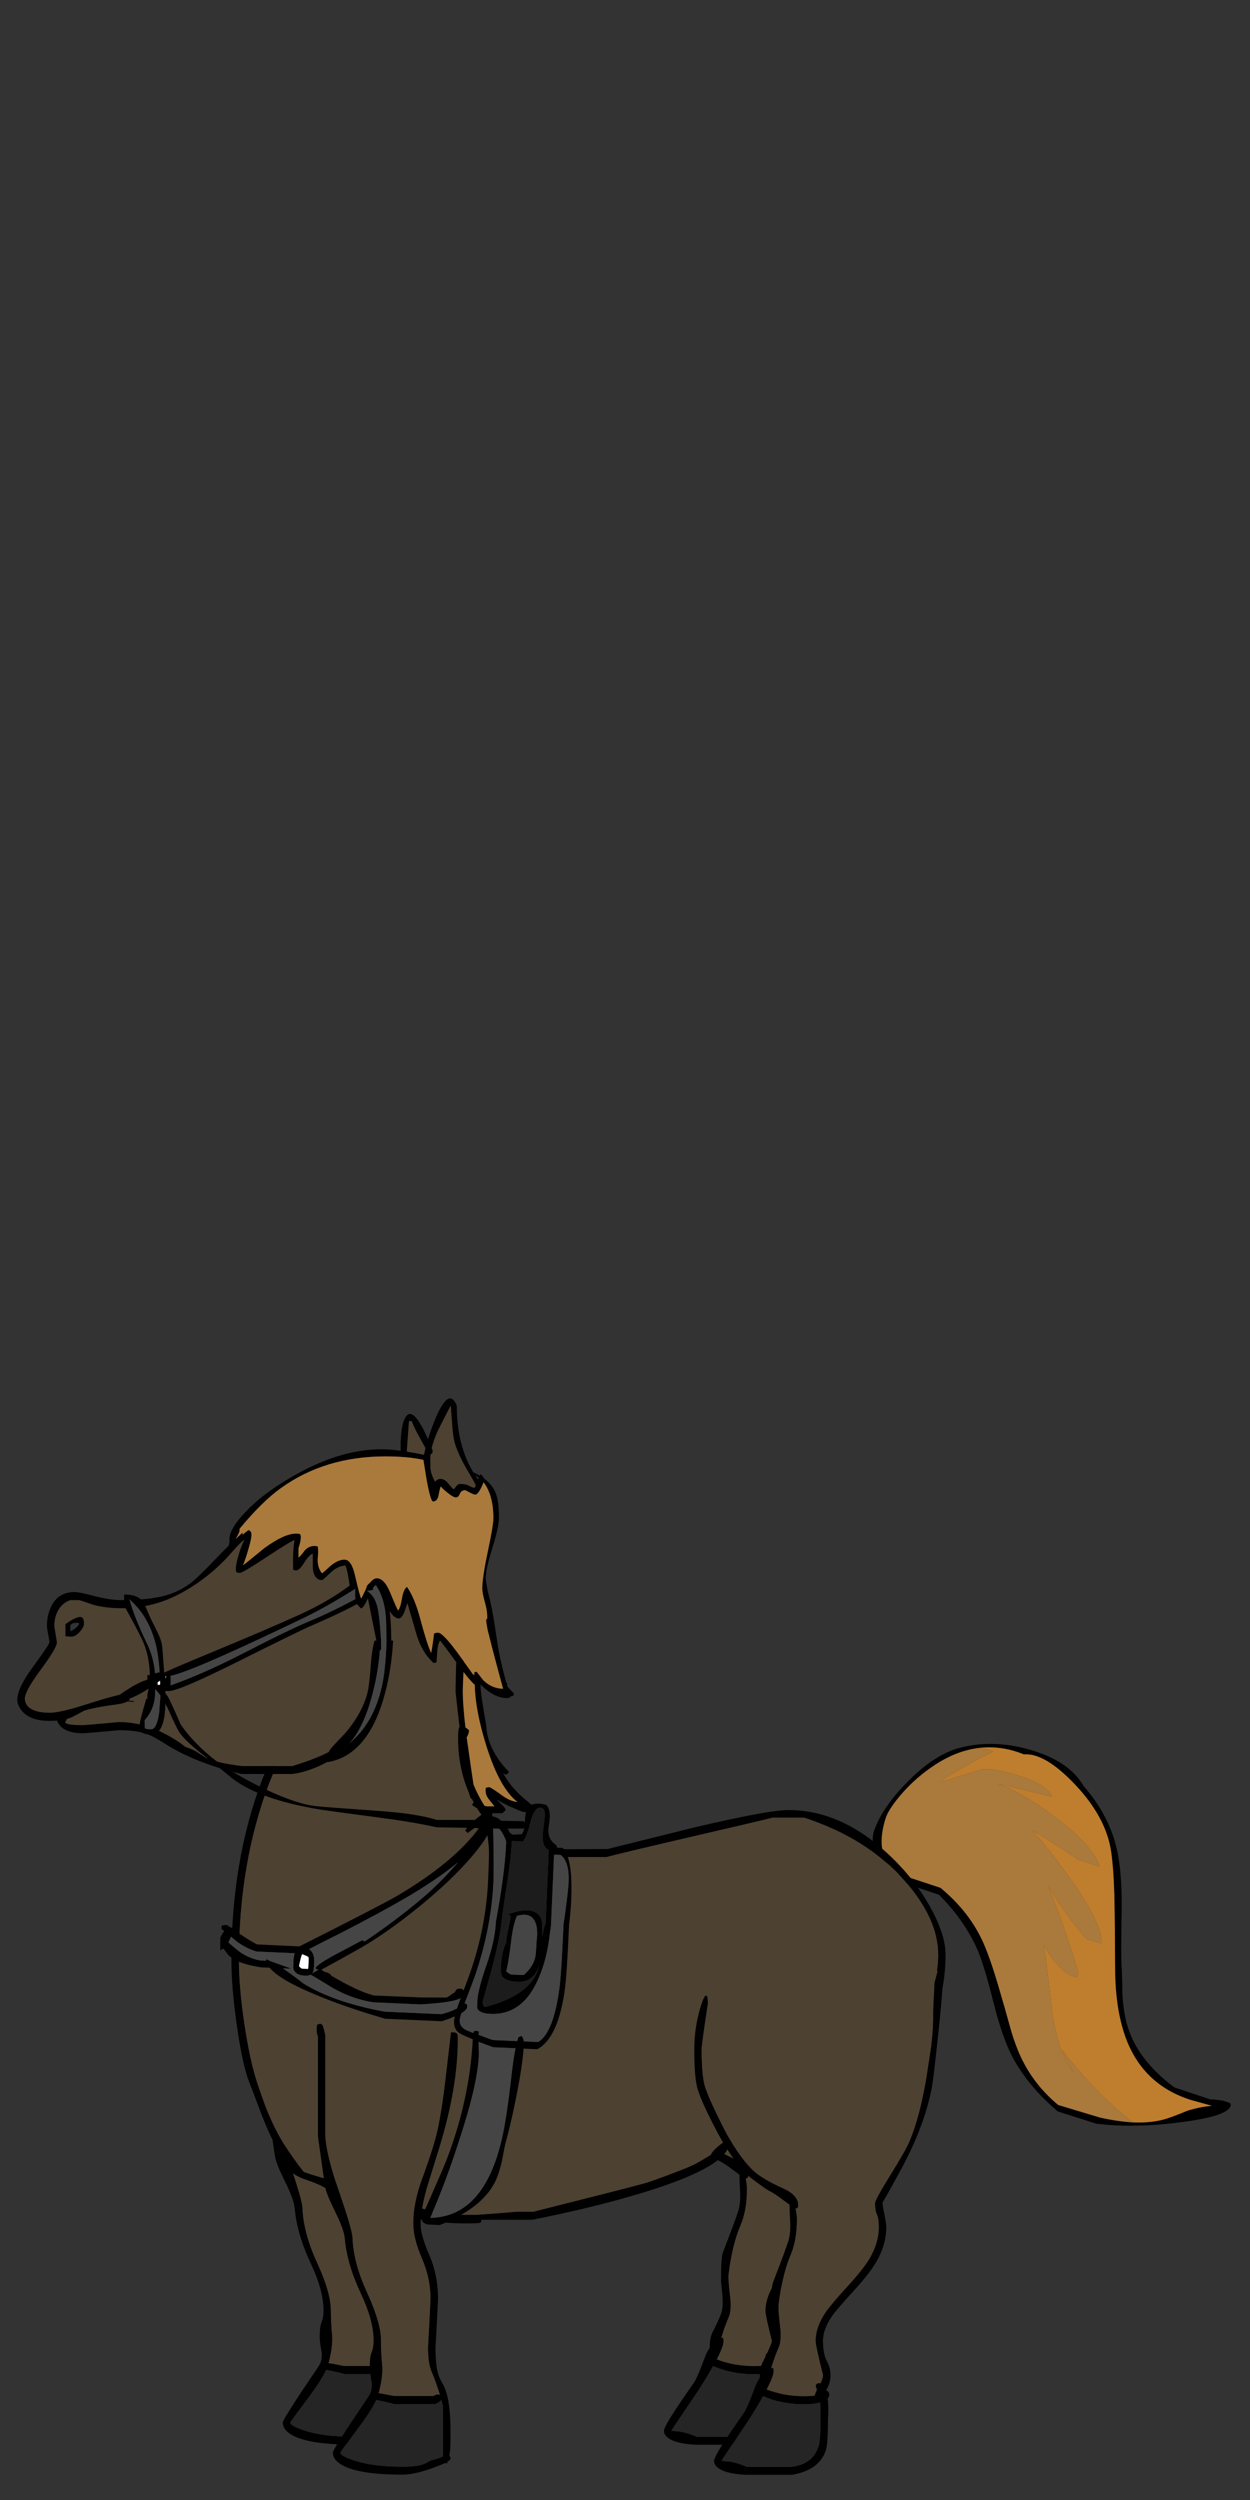 
<svg xmlns="http://www.w3.org/2000/svg" version="1.1" xmlns:xlink="http://www.w3.org/1999/xlink" preserveAspectRatio="none" x="0px" y="0px" width="500px" height="1000px" viewBox="0 0 500 1000">
<rect x="0" y="0" width="500" height="1000" fill="#333333" stroke="none"/>
<defs>
<g id="cheval_02_0_Layer8_0_FILL">
<path fill="#4D4132" stroke="none" d="
M 930.4 428
Q 928.15 442.6 928.15 444.45 928.15 453.55 929.3 457.6 930.5 461.75 936.3 473.15 938.2 476.9 940.7 480.6 943.6 484.9 946.2 487.5 949.65 490.9 957.55 494.4 962.85 496.8 962.85 500.4 962.85 501.5 962.65 501.2 962.6 501.3 962.5 501.45 962.3 501.6 961.95 501.65 962.4 503.8 962.4 505.45 962.4 513.1 960.05 518.55 957.1 525.45 955.8 536.1 955.6 537.95 956.35 543.95 956.95 548.9 955.85 551.45 954.3 555 953.15 559.05 953.4 558.9 953.65 558.8 953.65 558.9 953.85 559.1 954 559.3 954 559.95 954 561.9 951.55 566.65 957.85 569.05 964.85 569.05 967.2 569.05 968.75 568.85 968.95 568.05 969.55 566.85 969.35 566.1 969.1 565.25 969.2 565.1 969.4 564.7 969.7 564.35 970.4 564.35 970.65 564.35 970.9 564.4 971.75 562.55 971.75 561.4 969.1 550.95 969.1 549.2 969.1 544.25 972.65 538.95 974.6 536.1 980.45 529.7 986 523.65 988.25 519.95 991.8 514.15 991.8 508.3 991.8 505.3 991.15 503.8 990.45 502.35 990.45 499.75 990.45 498.5 995.55 490.25 1001.45 480.8 1002.9 477.3 1006.55 468.65 1008.9 454.6 1010.25 445.9 1010.6 443.5 1011.4 436.85 1011.35 431.9 1011.35 430 1011.55 426.25 1011.8 422.3 1011.8 420.55 1012.45 418.05 1012.95 416.5 1012.85 416.3 1012.8 416.15 1011.2 411.5 1008.9 408.1 1001.85 397.55 987.8 397.55 981.05 397.55 972 399.25 961.3 401.25 952.45 404.9 933.3 412.75 929.55 425.2 929.6 425.15 929.65 425.1 930.4 424.7 930.4 428 Z"/>

<path fill="#000000" stroke="none" d="
M 929.55 425.2
Q 928.85 425.7 927.95 428.55 925.5 436.25 925.5 444.45 925.5 454.1 926.55 458.15 927.85 462.95 933.6 473.85 938.05 482.3 943.4 488.5 944.2 489.4 947.95 492.2 951.55 494.85 952.3 495.2 954.25 496.1 958.05 499 958.95 499.65 959.75 500.3 959.75 500.45 959.75 500.65 959.75 502.85 960 507.2 960.05 511 959.3 513.3 958.2 516.8 953.8 528.15 953.1 529.9 953.1 538.45 953.1 539.05 953.6 543.35 953.95 547.85 953.2 550 952.35 552.4 950.1 556.8 949.05 558.85 949.05 562.05
L 949.05 562.5
Q 948.05 563.85 947.4 565.65 944.5 573.4 943.4 574.95 940.45 579.15 937.8 583.1 932.6 590.85 932.6 592.3 932.6 594.05 934.85 595.35 937.85 597.05 944.2 597.3
L 960.65 597.3
Q 970.35 595.65 972.75 588.6 973.55 586.25 973.55 577.45 973.8 574.1 973.55 570.85 973.5 570.35 973.45 569.85 974 569.25 974 568.6 974 567.2 972.95 567.1 972.9 567 972.9 566.95 973.2 566.35 973.5 565.75 974.45 563.9 974.45 561.4 974.45 558.85 973.1 556.35 971.75 553.8 971.75 549.1 971.75 544.85 975.3 539.85 976.85 537.7 983.15 530.8 988.55 524.85 990.95 520.7 994.5 514.55 994.5 508.35 994.5 507.3 993.85 503.85 993.15 500.45 993.15 499.5 996.45 493.8 1000.3 486.6 1008.1 472 1010.8 458.55 1011.4 455.5 1013.05 440.1 1014.35 427.9 1014.75 421.55 1014.9 418.9 1014.9 417.3 1014.9 411.1 1013.65 414.25 1013.4 414.8 1012.95 416.5 1012.45 418.05 1011.8 420.55 1011.8 422.3 1011.55 426.25 1011.35 430 1011.35 431.9 1011.4 436.85 1010.6 443.5 1010.25 445.9 1008.9 454.6 1006.55 468.65 1002.9 477.3 1001.45 480.8 995.55 490.25 990.45 498.5 990.45 499.75 990.45 502.35 991.15 503.8 991.8 505.3 991.8 508.3 991.8 514.15 988.25 519.95 986 523.65 980.45 529.7 974.6 536.1 972.65 538.95 969.1 544.25 969.1 549.2 969.1 550.95 971.75 561.4 971.75 562.55 970.9 564.4 970.65 564.35 970.4 564.35 969.7 564.35 969.4 564.7 969.2 565.1 969.1 565.25 969.35 566.1 969.55 566.85 968.95 568.05 968.75 568.85 967.2 569.05 964.85 569.05 957.85 569.05 951.55 566.65 954 561.9 954 559.95 954 559.3 953.85 559.1 953.65 558.9 953.65 558.8 953.4 558.9 953.15 559.05 954.3 555 955.85 551.45 956.95 548.9 956.35 543.95 955.6 537.95 955.8 536.1 957.1 525.45 960.05 518.55 962.4 513.1 962.4 505.45 962.4 503.8 961.95 501.65 962.3 501.6 962.5 501.45 962.6 501.3 962.65 501.2 962.85 501.5 962.85 500.4 962.85 496.8 957.55 494.4 949.65 490.9 946.2 487.5 943.6 484.9 940.7 480.6 938.2 476.9 936.3 473.15 930.5 461.75 929.3 457.6 928.15 453.55 928.15 444.45 928.15 442.6 930.4 428 930.4 424.7 929.65 425.1 929.6 425.15 929.55 425.2
M 935.3 592.2
Q 935.3 592.1 944.65 578.25 948.1 572.9 950.25 569.05 951.25 569.45 952.75 570 958.35 571.95 965.1 571.95 968 571.95 970 571.5 970.35 571.4 970.7 571.35 970.75 571.6 970.75 571.8 970.85 572.55 970.85 577.45 970.85 584.8 970.2 586.9 968.15 593.6 960.3 594.45
L 944.4 594.45
Q 940.05 592.6 937.1 592.45 935.3 592.35 935.3 592.2 Z"/>

<path fill="#252525" stroke="none" d="
M 944.65 578.25
Q 935.3 592.1 935.3 592.2 935.3 592.35 937.1 592.45 940.05 592.6 944.4 594.45
L 960.3 594.45
Q 968.15 593.6 970.2 586.9 970.85 584.8 970.85 577.45 970.85 572.55 970.75 571.8 970.75 571.6 970.7 571.35 970.35 571.4 970 571.5 968 571.95 965.1 571.95 958.35 571.95 952.75 570 951.25 569.45 950.25 569.05 948.1 572.9 944.65 578.25 Z"/>
</g>

<g id="cheval_02_0_Layer7_0_FILL">
<path fill="#000000" stroke="none" d="
M 839.3 438.3
Q 838.8 438.2 838.05 438.25 838.05 438.35 836 455.65 834.8 465.85 833.4 472.6 832.1 478.9 827.7 490.85 824.5 499.45 824.5 507.1 824.5 512.35 827.6 519.5 830.7 526.7 830.7 533.95 830.7 535.1 829.8 551.5 829.8 557.25 831.05 560.15 832.75 564.2 834.1 568.6 834.05 568.55 834 568.55 833.1 568.15 831.7 569
L 817.7 569
Q 814 568.25 812.05 567.95 813.45 563 813.4 558.8 812.9 553.15 812.9 549.15 812.9 542.65 808 532 803 521.1 802.7 512.3 802.6 509.15 797.8 495.45 793.05 481.8 792.9 474.95
L 792.9 439.25
Q 792.5 437.5 792.2 436.45 792.1 436.05 791.95 435.85 791.3 434.7 789.9 435.65 789.8 436.35 789.8 437.55 789.8 438.8 790.25 439.7
L 790.25 475.7
Q 790.6 478 791.55 484.9 792.35 491 792.9 494.05 793.35 496.55 796.6 503.1 799.65 509.3 799.9 512.4 800.7 521.55 805.65 532.1 810.25 541.8 810.25 549.1 810.25 551.55 809.5 553.4 808.8 555.15 808.9 559.1 808.95 560.85 809.6 564.2 809.85 567.15 808.45 569.15 795.6 588.1 795.6 589.3 795.6 592.05 799.25 594 805.4 597.25 820.65 597.25 824.85 597.25 831.55 594.85 834.4 593.8 836 593.05 836.25 593.15 836.55 593.25 836.7 592.9 836.85 592.55 837.9 591.95 837.9 591.5 837.9 590.75 837.45 590.4 837.7 589.2 837.8 587.75 837.9 586.4 837.9 581.9 837.9 569.6 835.2 564.85 833.75 562.35 833.35 560.75 832.5 557.6 832.5 551.5 833.4 535.25 833.4 534.1 833.4 525.55 830.3 518.4 827.15 511.25 827.15 507.3 827.15 502.25 829.25 494.65 829.25 494.55 833.85 479.75 840.5 458.1 840.5 440.75 840.5 439.3 840.35 439 840.1 438.45 839.3 438.3
M 811.25 570.4
Q 815.8 571.3 817.8 571.9
L 832.5 571.9
Q 834.15 571.1 834.6 570.4 834.9 571.55 835.2 572.7
L 835.2 590.6
Q 835.15 590.65 835.05 590.7 833.8 591.45 830.8 592.15 829.35 593 828.15 593.5 825.85 594.4 820.45 594.4 810.15 594.4 803.4 592.2 798.3 590.5 798.3 589.35 798.3 589.1 804.25 581.15 809.65 573.95 811.2 570.4
L 811.25 570.4 Z"/>

<path fill="#252525" stroke="none" d="
M 817.8 571.9
Q 815.8 571.3 811.25 570.4
L 811.2 570.4
Q 809.65 573.95 804.25 581.15 798.3 589.1 798.3 589.35 798.3 590.5 803.4 592.2 810.15 594.4 820.45 594.4 825.85 594.4 828.15 593.5 829.35 593 830.8 592.15 833.8 591.45 835.05 590.7 835.15 590.65 835.2 590.6
L 835.2 572.7
Q 834.9 571.55 834.6 570.4 834.15 571.1 832.5 571.9
L 817.8 571.9 Z"/>

<path fill="#4D4132" stroke="none" d="
M 838.05 438.25
Q 838.8 438.2 839.3 438.3 838.35 435.15 836.1 431.8 829.45 422 815.3 422 803.45 422 798.95 426.7 797.85 427.8 795.3 431.5 793.65 434 791.95 435.85 792.1 436.05 792.2 436.45 792.5 437.5 792.9 439.25
L 792.9 474.95
Q 793.05 481.8 797.8 495.45 802.6 509.15 802.7 512.3 803 521.1 808 532 812.9 542.65 812.9 549.15 812.9 553.15 813.4 558.8 813.45 563 812.05 567.95 814 568.25 817.7 569
L 831.7 569
Q 833.1 568.15 834 568.55 834.05 568.55 834.1 568.6 832.75 564.2 831.05 560.15 829.8 557.25 829.8 551.5 830.7 535.1 830.7 533.95 830.7 526.7 827.6 519.5 824.5 512.35 824.5 507.1 824.5 499.45 827.7 490.85 832.1 478.9 833.4 472.6 834.8 465.85 836 455.65 838.05 438.35 838.05 438.25 Z"/>
</g>

<g id="cheval_02_0_Layer6_0_FILL">
<path fill="#000000" stroke="none" d="
M 1008.05 376.9
Q 1006.95 380.35 1008.7 384.55 1009.85 387.35 1014.15 393.85
L 1031.45 399.65
Q 1040.7 408.9 1045.4 419.7 1047.8 425.4 1051.1 438.6 1054.1 450.6 1057.65 457.55 1063.15 468.15 1074.1 477.5
L 1087.9 481.9
Q 1094.9 482.8 1102.65 482.6 1110.1 482.5 1118.25 481.4 1135 479.3 1136.2 475.6 1136.4 474.85 1136.15 474.7
L 1136.05 474.5 1133.55 473.65
Q 1129.85 473.1 1129 473.2
L 1116.05 468.9
Q 1102.3 458.65 1098.9 445.85 1097.7 441.35 1097.35 435.1 1097.3 428.3 1097.05 425.05 1096.8 421.1 1097.1 404.85 1097.25 392.65 1095.6 384.4 1092.95 371.45 1083.4 360.55 1078.3 351.7 1064.55 347.65 1051.1 343.65 1038.9 346.85 1029.55 349.3 1019.6 359.6 1016 363.25 1013.45 366.85 1009.55 372.2 1008.05 376.9
M 1017.25 364.3
Q 1022.15 358.45 1028.2 354.2 1036.1 348.55 1044.05 347.15 1053 345.55 1061.95 349.2 1069.5 348.6 1080.35 360.05 1091.5 371.85 1093.3 384.1 1094.15 389.9 1094.4 398.3 1094.5 399.3 1094.65 412.15 1094.7 416.65 1094.75 427.95 1095 438.3 1096.95 445.8 1102.2 467.05 1121.8 473.35 1123 473.7 1129.55 475.5 1125.1 475.85 1120.6 477.3 1115.9 479.25 1113.4 480.05 1108.15 481.75 1101.1 481.45 1095.75 481.15 1089.25 479.7
L 1074.3 475.2
Q 1064.25 466.85 1059.6 455 1058.05 451.25 1056.5 445.4 1054.6 438.5 1054 436.65 1050.35 423.65 1047.45 417.05 1042.5 405.85 1032 397.15
L 1015 391.55
Q 1008.4 384.25 1012.25 372.25 1013.15 369.25 1017.25 364.3 Z"/>

<path fill="#AA793C" stroke="none" d="
M 1048.65 347.4
Q 1046.45 346.95 1044.05 347.15 1036.1 348.55 1028.2 354.2 1022.15 358.45 1017.25 364.3 1013.15 369.25 1012.25 372.25 1008.4 384.25 1015 391.55
L 1032 397.15
Q 1042.5 405.85 1047.45 417.05 1050.35 423.65 1054 436.65 1054.6 438.5 1056.5 445.4 1058.05 451.25 1059.6 455 1064.25 466.85 1074.3 475.2
L 1089.25 479.7
Q 1095.75 481.15 1101.1 481.45 1088.15 471.4 1075.75 455.55 1076.25 456.65 1077.3 458.9 1079.05 462.35 1080.1 463.55 1077.3 460.8 1075.25 454.9 1075.1 454.7 1074.95 454.55
L 1075.15 454.6
Q 1073.45 449.9 1072.3 443.1 1070.2 425 1069.1 417.5 1071.15 421.6 1074.15 424.9 1077.05 428.15 1079.3 428.8
L 1081.05 429.4 1081.5 427.95
Q 1081.2 425.6 1076.15 411.05 1072.4 400.25 1070.55 396.6 1072.05 398.75 1075.15 403.5 1080.95 411.9 1084.65 415.65
L 1089.85 417.25
Q 1090.35 410.35 1078.55 393.75 1070 381.75 1065 376.8
L 1065.3 376.9
Q 1067.25 377.5 1081.55 387.05
L 1089.15 389.55
Q 1087.05 382.25 1073.25 371.8 1060.75 362.45 1052.5 359.75 1053.25 359.95 1061.15 361.8 1069.95 363.85 1071.85 364.4
L 1072 364.05
Q 1070.75 361.7 1067.35 359.85 1064.75 358.35 1060.15 356.9 1050.9 353.95 1046.65 354.6 1045.8 354.75 1031.75 359.3
L 1032.25 359.05
Q 1032.6 358.05 1041.3 353.2 1049.75 348.5 1051 348.2
L 1048.65 347.4 Z"/>

<path fill="#BF7E2D" stroke="none" d="
M 1044.05 347.15
Q 1046.45 346.95 1048.65 347.4
L 1051 348.2
Q 1049.75 348.5 1041.3 353.2 1032.6 358.05 1032.25 359.05
L 1031.75 359.3
Q 1045.8 354.75 1046.65 354.6 1050.9 353.95 1060.15 356.9 1064.75 358.35 1067.35 359.85 1070.75 361.7 1072 364.05
L 1071.85 364.4
Q 1069.95 363.85 1061.15 361.8 1053.25 359.95 1052.5 359.75 1060.75 362.45 1073.25 371.8 1087.05 382.25 1089.15 389.55
L 1081.55 387.05
Q 1067.25 377.5 1065.3 376.9
L 1065 376.8
Q 1070 381.75 1078.55 393.75 1090.35 410.35 1089.85 417.25
L 1084.65 415.65
Q 1080.95 411.9 1075.15 403.5 1072.05 398.75 1070.55 396.6 1072.4 400.25 1076.15 411.05 1081.2 425.6 1081.5 427.95
L 1081.05 429.4 1079.3 428.8
Q 1077.05 428.15 1074.15 424.9 1071.15 421.6 1069.1 417.5 1070.2 425 1072.3 443.1 1073.45 449.9 1075.15 454.6
L 1074.95 454.55
Q 1075.1 454.7 1075.25 454.9 1077.3 460.8 1080.1 463.55 1079.05 462.35 1077.3 458.9 1076.25 456.65 1075.75 455.55 1088.15 471.4 1101.1 481.45 1108.15 481.75 1113.4 480.05 1115.9 479.25 1120.6 477.3 1125.1 475.85 1129.55 475.5 1123 473.7 1121.8 473.35 1102.2 467.05 1096.95 445.8 1095 438.3 1094.75 427.95 1094.7 416.65 1094.65 412.15 1094.5 399.3 1094.4 398.3 1094.15 389.9 1093.3 384.1 1091.5 371.85 1080.35 360.05 1069.5 348.6 1061.95 349.2 1053 345.55 1044.05 347.15 Z"/>
</g>

<g id="cheval_02_0_Layer5_0_FILL">
<path fill="#000000" stroke="none" d="
M 816.55 508.15
Q 816.845 508.235 817.1 508.3 817.106 508.284 817.05 508.25 816.831 508.2 816.55 508.15
M 1017 388.8
Q 998.35 369.2 977.3 369.2 970.05 369.2 943.55 375.45 916.45 382.2 912.35 383.2
L 893.55 383.3
Q 878.539 381.608 869.95 370.35
L 874.5 370.35
Q 875.7 369.35 875.7 369.15 875.7 368.6 874.35 367.3 872.75 365.75 872.65 365.6
L 872.85 365.6
Q 874.3 366.55 877.4 368 880.3 369.3 882.1 369.9
L 885.65 369.9
Q 886 369.75 886.45 369.65 886.75 369.5 886.75 368.75 886.75 368.7 882.5 365.2 877.55 361.05 874.8 355.95 875.6 356.6 876.2 356.3 876.65 356.05 876.85 355.4 873.4 352.05 871.2 347.75 869.1 343.65 868.85 340.05 868.8 339.1 867.7 332.7 866.7 326.8 866.7 324.7
L 866.75 322.8
Q 869.6 325.55 869.9 325.8 871.95 327.5 874.5 328.35
L 877.65 328.35
Q 878 328.25 878.4 328.15 878.65 327.95 878.65 327.25 877.312 325.941 875.95 324.4 876.228 324.209 876.4 323.9 873.2 320.7 870.85 315.85 870.078 314.049 869.4 312.6 869.528 312.238 869.95 312.2 870.5 312.1 870.5 311.55 870.5 309.6 867.05 302.85 863.894 296.778 861.5 295.5 861.129 294.809 859.55 295.1 860.185 295.659 858.75 301.95 858.625 302.523 858.5 303 858.431 304.379 858.35 305.9 858.257 307.962 858.15 310.35 858.107 311.364 858.05 312.3 858.066 312.538 858.05 312.75 857.7 321.726 857.7 326.9 857.7 326.98 859.1 339.35 858.952 339.572 858.85 339.85 858.6 340.55 858.6 343.6 858.6 353.985 862.45 362.9 863.033 365.2 863.45 365.2 863.5 365.2 863.55 365.2 863.866 365.831 864.2 366.45 863.872 366.811 863.6 367.3 863.87 367.66 865.4 368.55 874.717 383.574 894.15 386.1
L 911.9 386.1
Q 919.9 384.05 942.3 378.85 966.25 373.3 971.65 371.95
L 983 371.95
Q 1005.75 379.35 1019.35 394.9 1031.15 408.4 1031.15 421.25 1031.15 430.4 1026.2 441.85 1020.3 455.5 1011.15 460.8 1005.7 463.9 993.9 469 982.5 473.95 973.85 477.05 967.7 480.05 961.6 483.65 958.181 485.652 955.7 487.3 955.218 486.455 953.7 488.75 950.134 491.422 949.45 493.1 949.43 493.13 949.4 493.15 946.1 495.1 944.75 495.9 942.5 497.25 934.4 500.25 927.35 502.9 925.4 503.4 916.7 505.75 885.65 513.55
L 879.75 513.55
Q 875.065 513.969 865.65 514.65
L 854.1 514.65
Q 852.79 514.429 851.5 514.15 852.3 514.521 852.3 514.65 852.298 515.451 849.35 513.75 846.406 512.048 841.45 512 836.488 511.958 826.35 507.95 816.268 503.983 812.95 502.25 803.449 499.573 803.05 499.1 799.8 495.1 795.5 488.4 792.6 483.65 790.05 477.35 788.45 473.35 786.25 466.7 783.8 459.1 781.85 446.3 779.85 433.05 779.85 423.3 779.85 388.15 790.75 359.5 796.15 346.45 798.2 340.95 799.876 336.465 800.7 332.55 801.26 330.089 801.45 327.85 801.6 326.431 801.6 325.1 801.6 324.694 801.5 324.35 801.264 322.98 799.95 322.4 799.92 322.378 799.85 322.35 798.05 321.6 798.05 323.35 798.05 323.95 798.5 324.45 798.95 325 798.95 325.55 798.95 331.35 795.55 340.2 793.5 345.45 788.05 358.65 777.15 387.6 777.15 423.25 777.15 432.95 779.1 446.65 781.15 461 783.6 467.15 784.95 470.55 787.75 478.05 790.35 484.8 792.7 489.2 795.544 494.45 797.05 497.35 798.568 500.299 804.35 502.2 810.171 504.099 813.5 506.8 814.117 507.299 815.7 507.85 817.931 508.239 821.75 508.85 822.297 509.131 822.85 509.35
L 817.65 508.45
Q 820.271 509.207 824.3 510 825.513 510.549 826.75 511.05 843.65 517.75 861.2 517.75 865.7 517.75 866.45 517.55 867 517.4 867 516.45
L 885.25 516.45
Q 906.4 512.25 923.05 507.3 954.197 498.022 955.85 489.8 961.719 485.199 971.5 481.1 975.05 479.65 985.15 475.85 994.05 472.55 999.2 470.25 1015.4 462.95 1023.45 453.25 1033.8 440.7 1033.8 421.1 1033.8 414.65 1029.25 405.85 1024.65 396.85 1017 388.8
M 861.65 297.2
Q 864.45 301.743 864.45 302.45 864.45 304.966 866.9 310.5 867.73 313.439 871.3 320.85 870.2 319.95 869.65 319.7
L 866.7 319.7
Q 866.079 319.25 865.85 319.25 864.75 319.25 864.6 320.7 864.5 321.55 864.6 323.3 864.6 332.9 868.8 346.25 873.6 361.45 879.95 366.3 877.35 366.05 874.5 364 870.95 361.4 869.85 360.95
L 868.65 361.15
Q 868.6 361.5 868.5 361.6 868.5 361.65 868.5 362.35 868.5 363.7 869.45 365.05 870.05 365.85 871.65 367.85
L 868.85 367.85
Q 868.44 367.778 868.1 367.65 867.797 367.197 867.5 366.7 865.529 363.399 864.15 360 863.008 352.397 862.2 346.5 861.952 344.703 861.7 343.05 861.812 342.9 861.9 342.75 862.55 341.55 862.55 340.5 861.857 339.866 861.25 339.5 860.3 331.103 860.3 326.8 860.3 324.515 860.65 317.55 860.779 314.719 860.95 311.1 860.993 310.978 861 310.85 861.266 305.672 861.4 302.5 861.65 297.893 861.65 297.45 861.65 297.32 861.65 297.2
M 870.35 323
Q 870.514 323.066 870.65 323.15 873.039 324.666 874.45 324.8 874.846 325.46 875.25 326.15
L 873.95 326.15
Q 873.364 325.789 870.35 323 Z"/>

<path fill="#4D4132" stroke="none" d="
M 1019.35 394.9
Q 1005.75 379.35 983 371.95
L 971.65 371.95
Q 966.25 373.3 942.3 378.85 919.9 384.05 911.9 386.1
L 894.15 386.1
Q 874.717 383.574 865.4 368.55 863.87 367.66 863.6 367.3 863.872 366.811 864.2 366.45 863.866 365.831 863.55 365.2 863.5 365.2 863.45 365.2 863.033 365.2 862.45 362.9 858.6 353.985 858.6 343.6 858.6 340.55 858.85 339.85 858.952 339.572 859.1 339.35 857.7 326.98 857.7 326.9 857.7 321.726 858.05 312.75 858.066 312.538 858.05 312.3 858.107 311.364 858.15 310.35 858.257 307.962 858.35 305.9 858.431 304.379 858.5 303 858.625 302.523 858.75 301.95 860.185 295.659 859.55 295.1 859.345 295.139 859.1 295.2 859.077 295.225 859.05 295.25 858.399 295.836 857.7 296.05 857.51 295.252 856.65 294.15 851.403 287.378 825.5 290.25 799.661 293.183 800.75 308.45 801.891 323.772 801.5 324.35 801.6 324.694 801.6 325.1 801.6 326.431 801.45 327.85 801.26 330.089 800.7 332.55 799.876 336.465 798.2 340.95 796.15 346.45 790.75 359.5 779.85 388.15 779.85 423.3 779.85 433.05 781.85 446.3 783.8 459.1 786.25 466.7 788.45 473.35 790.05 477.35 792.6 483.65 795.5 488.4 799.8 495.1 803.05 499.1 803.449 499.573 812.95 502.25 816.268 503.983 826.35 507.95 836.488 511.958 841.45 512 846.406 512.048 849.35 513.75 852.298 515.451 852.3 514.65 852.3 514.521 851.5 514.15 852.79 514.429 854.1 514.65
L 865.65 514.65
Q 875.065 513.969 879.75 513.55
L 885.65 513.55
Q 916.7 505.75 925.4 503.4 927.35 502.9 934.4 500.25 942.5 497.25 944.75 495.9 946.1 495.1 949.4 493.15 949.43 493.13 949.45 493.1 950.134 491.422 953.7 488.75 955.218 486.455 955.7 487.3 958.181 485.652 961.6 483.65 967.7 480.05 973.85 477.05 982.5 473.95 993.9 469 1005.7 463.9 1011.15 460.8 1020.3 455.5 1026.2 441.85 1031.15 430.4 1031.15 421.25 1031.15 408.4 1019.35 394.9 Z"/>

<path fill="#AA793C" stroke="none" d="
M 864.45 302.45
Q 864.45 301.743 861.65 297.2 861.65 297.32 861.65 297.45 861.65 297.893 861.4 302.5 861.266 305.672 861 310.85 860.993 310.978 860.95 311.1 860.779 314.719 860.65 317.55 860.3 324.515 860.3 326.8 860.3 331.103 861.25 339.5 861.857 339.866 862.55 340.5 862.55 341.55 861.9 342.75 861.812 342.9 861.7 343.05 861.952 344.703 862.2 346.5 863.008 352.397 864.15 360 865.529 363.399 867.5 366.7 867.797 367.197 868.1 367.65 868.44 367.778 868.85 367.85
L 871.65 367.85
Q 870.05 365.85 869.45 365.05 868.5 363.7 868.5 362.35 868.5 361.65 868.5 361.6 868.6 361.5 868.65 361.15
L 869.85 360.95
Q 870.95 361.4 874.5 364 877.35 366.05 879.95 366.3 873.6 361.45 868.8 346.25 864.6 332.9 864.6 323.3 864.5 321.55 864.6 320.7 864.75 319.25 865.85 319.25 866.079 319.25 866.7 319.7
L 869.65 319.7
Q 870.2 319.95 871.3 320.85 867.73 313.439 866.9 310.5 864.45 304.966 864.45 302.45 Z"/>
</g>

<g id="cheval_02_0_Layer4_0_FILL">
<path fill="#4D4132" stroke="none" d="
M 759.45 291
Q 749.35 296.656 737.75 296.65 731.8 296.65 727.25 295.35 723.45 294 722.5 293.75
L 719.2 293.75
Q 716.15 294.85 714.65 297.85 713.5 300.15 713.5 302.9 713.5 303.45 713.95 306 714.4 308.5 714.4 309.05 714.4 310.9 708.65 318.7 702.9 326.5 702.9 329.1 702.9 330.95 704.3 332.25 706.55 334.25 711.9 334.25 715.65 334.25 725.4 331.1 735.95 327.75 739.35 327.35 740.7 328.7 740.7 328.75 740.7 330.6 736.05 331.2 728.05 332.25 724.3 333.45 721.5 334.95 719.95 335.75 719.091 336.172 718 336.45 717.783 337.018 717.4 337.65 717.6 338.7 723.7 338.7 724.8 338.7 736.65 337.6 745.4 337.6 753.6 342 757.75 344.2 760.55 346.5 763.1 347.3 764.85 348.4 765.8 349 767.5 350.15 770.9 352.15 780.9 353.4
L 799.05 353.4
Q 809.15 350.3 814.15 347.2 816.685 345.649 819.9 342.45 820.942 341.443 822.05 340.25 822.596 340.735 822.9 341.05 826.271 339.189 831.95 335.15 842.05 327.9 847.85 321.6 850.65 318.6 854.85 316.4 856.198 315.699 857.35 315.25 853.371 309.796 852.15 308.25 851.35 309.45 851.15 311.85 851.05 313.2 850.85 316.15
L 849.8 316.35
Q 845.5 312.45 843.6 305.85 840.5 295.05 840.4 294.8 840.3 295.05 839.4 297.75 838.4 300.35 837.35 300.35 835.05 300.35 832.75 295.25 829.75 288.5 829.5 288.2 827.65 289.05 826.45 292.4 825.1 295.95 823.8 296.8 820.75 294.1 819.75 289.2 819.05 283.75 818.15 281.3 815.35 281.4 812.65 284 810 286.55 809.75 286.55 807 286.55 806.45 282.75 806.4 282.45 806.4 277.3
L 806.4 277
Q 805 277.55 803.2 280.45 801.6 283.05 800.45 283.05 799.75 283.05 799.5 282.9
L 799.35 282.75
Q 799.15 276.35 799.8 272.4
L 799.9 272.1
Q 798.2 272.7 789.45 278.5 781.2 283.95 780.2 283.95 779.5 283.95 779.15 283.8
L 778.95 283.65
Q 778.95 283.55 778.85 283.45 778.75 283.3 778.75 282.65 778.75 280.8 779.8 277.35 780.8 274 781.9 272 781.719 272.181 780.9 272.7 779.019 274.554 777.15 276.7 769.6 285.381 759.45 291
M 724.15 302.25
Q 724.15 303.45 722.7 305.1 721.1 306.9 719.45 306.9
L 717.5 306.7 717.5 302.4
Q 721.8 299.35 723.3 299.9 724.15 300.25 724.15 302.25
M 841.95 229.4
L 840.95 229.4 840.15 240.4
Q 843.628 240.969 846.35 241.55 846.563 240.566 846.9 239.1 846.139 237.715 844.9 235.5 842.65 231.45 841.95 229.4
M 862.15 247.4
Q 859 242.1 857.6 237.85 856.8 235.35 856.5 230.65 856.1 224.65 855.95 223.8 851.8 231.85 851.15 233.25 849.764 236.429 849.1 239.1 849.315 239.578 849.5 240.05
L 849.3 241.05
Q 849.15 241.05 848.9 241.25 848.807 241.33 848.7 241.4 848.6 242.387 848.6 243.3 848.6 246.25 848.75 247.1 849.05 248.9 850.3 251.2 850.4 251.15 850.95 250.65 851.6 250.2 852.3 250.2 853.7 250.2 854.95 251.7 856.55 253.65 857.05 253.95 857.35 253.7 857.95 252.8 858.65 252 859.4 252 861.3 252 862.6 252.7 863.95 253.4 864.45 253.4 864.5 253.3 864.7 253.2 864.9 253 864.9 252.3 864.9 252.05 862.15 247.4 Z"/>

<path fill="#000000" stroke="none" d="
M 722.7 305.1
Q 724.15 303.45 724.15 302.25 724.15 300.25 723.3 299.9 721.8 299.35 717.5 302.4
L 717.5 306.7 719.45 306.9
Q 721.1 306.9 722.7 305.1
M 719.25 302.85
Q 720.05 301.6 722.4 302
L 722.4 302.4
Q 721.6 303.8 719.25 305
L 719.25 302.85
M 763.05 287.2
Q 758.7 290.65 753.4 292.1 747.5 293.75 737.7 293.75 733.45 293.75 727.95 292.3 722.45 290.85 720.8 290.85 714.85 290.85 712.35 296.1 710.85 299.2 710.85 303.1 710.85 303.7 711.3 306.05 711.75 308.4 711.75 308.95 711.75 309.6 706 317.5 700.2 325.35 700.2 329.55 700.2 331.6 701.9 333.6 704.85 337.15 711.75 337.15 713.213 337.15 714.5 337.05 714.759 338.109 715.85 339.2 718.35 341.6 723.75 341.6 724.85 341.6 736.8 340.5 743 340.5 746.85 341.9 749.15 342.7 753.5 345.5 764.2 352.3 780.75 356.25
L 798.95 356.25
Q 806 355.4 814.7 350.2 823.4 345 823.4 341.65 823.4 341.531 822.9 341.05 822.596 340.735 822.05 340.25 820.942 341.443 819.9 342.45 816.685 345.649 814.15 347.2 809.15 350.3 799.05 353.4
L 780.9 353.4
Q 770.9 352.15 767.5 350.15 765.8 349 764.85 348.4 763.1 347.3 760.55 346.5 757.75 344.2 753.6 342 745.4 337.6 736.65 337.6 724.8 338.7 723.7 338.7 717.6 338.7 717.4 337.65 717.783 337.018 718 336.45 719.091 336.172 719.95 335.75 721.5 334.95 724.3 333.45 728.05 332.25 736.05 331.2 740.7 330.6 740.7 328.75 740.7 328.7 739.35 327.35 735.95 327.75 725.4 331.1 715.65 334.25 711.9 334.25 706.55 334.25 704.3 332.25 702.9 330.95 702.9 329.1 702.9 326.5 708.65 318.7 714.4 310.9 714.4 309.05 714.4 308.5 713.95 306 713.5 303.45 713.5 302.9 713.5 300.15 714.65 297.85 716.15 294.85 719.2 293.75
L 722.5 293.75
Q 723.45 294 727.25 295.35 731.8 296.65 737.75 296.65 749.35 296.656 759.45 291 769.6 285.381 777.15 276.7 779.019 274.554 780.9 272.7 781.719 272.181 781.9 272 780.8 274 779.8 277.35 778.75 280.8 778.75 282.65 778.75 283.3 778.85 283.45 778.95 283.55 778.95 283.65
L 779.15 283.8
Q 779.5 283.95 780.2 283.95 781.2 283.95 789.45 278.5 798.2 272.7 799.9 272.1
L 799.8 272.4
Q 799.15 276.35 799.35 282.75
L 799.5 282.9
Q 799.75 283.05 800.45 283.05 801.6 283.05 803.2 280.45 805 277.55 806.4 277
L 806.4 277.3
Q 806.4 282.45 806.45 282.75 807 286.55 809.75 286.55 810 286.55 812.65 284 815.35 281.4 818.15 281.3 819.05 283.75 819.75 289.2 820.75 294.1 823.8 296.8 825.1 295.95 826.45 292.4 827.65 289.05 829.5 288.2 829.75 288.5 832.75 295.25 835.05 300.35 837.35 300.35 838.4 300.35 839.4 297.75 840.3 295.05 840.4 294.8 840.5 295.05 843.6 305.85 845.5 312.45 849.8 316.35
L 850.85 316.15
Q 851.05 313.2 851.15 311.85 851.35 309.45 852.15 308.25 853.371 309.796 857.35 315.25 858.249 316.499 859.3 317.95 864.5 324.8 865.65 324.8 866.35 324.8 866.45 324.6 866.5 324.45 866.5 324.15 866.654 324.612 866.7 324.05 867.368 324.79 868.25 325.55 872.2 328.95 876.3 328.95 877.064 328.95 877.45 328.55 873.873 317.035 872.55 307.9 871.057 297.597 870.1 293.9 869.135 290.21 868.65 287.05 868.164 283.889 870.7 275.75 873.295 267.653 873.3 264 873.3 257.9 872 254.95 870.724 252.124 867.9 250 867.692 249.373 866.7 248.5 866.513 248.704 866.35 249 865.295 248.362 864.05 247.8 858.15 237.992 858.15 223.95 855.4 216.9 850.55 228.35 849.087 231.751 847.8 235.95 842.77 224.442 840.1 227.5 837.95 230 837.95 239.25 837.95 239.774 838 240.1 837.805 240.079 837.6 240.05 818.85 237.2 796.75 250.7 787.9 256.05 782.15 262.15 776.45 268.1 776.45 271.85 776.45 272.36 776.5 272.5 776.321 273.332 776.25 274.1 773.925 276.41 771.45 279 765.4 285.3 763.05 287.2
M 801.9 270.1
Q 801.55 269.85 800.4 269.85 796.1 269.85 789 275.05 782.25 280.6 781.2 281.3
L 781.35 281.1
Q 782.15 279.25 783.15 275.8 784.35 271.8 784.35 270.35 784.35 269.6 784.15 269.25 784 269 783.35 268.55 782.622 269.005 781.15 270.25
L 781.15 269.5
Q 779.933 270.618 778.65 271.8 780.1 269.363 780.1 268.75 780.1 268.372 780.05 268.15 788.175 258.35 794.8 253.6 810.7 242.1 832.5 242.1 840.495 242.1 846.15 243.35
L 847.35 250.75
Q 848.75 258.3 849.6 258.3 851.1 258.3 851.55 256.3 852.1 253.35 852.4 252.9 852.7 253.4 854.55 254.95 856.85 256.85 857.85 256.85 858.7 256.85 859.25 255.55 859.8 254.25 861.2 254.25 861.25 254.25 862.75 255.05 864.3 255.85 864.75 255.85 865.65 255.85 866.85 253.5 867.474 252.281 867.75 251.4 869.172 253.182 870.05 255.75 871.3 259.45 871.3 264.3 871.3 266.8 869.3 276.25 867.3 285.7 867.3 289.65 867.3 291.1 868.3 294.75 869.25 298.2 869.05 300.6 868.873 300.484 868.75 300.65 868.562 300.904 869.05 303.4 869.242 304.876 869.7 306.25 869.713 306.289 869.7 306.3 871.208 312.568 874.8 325.6 870.8 325.6 867.65 322.55 865.3 319.5 865.2 319.5 864.5 319.5 864.4 319.75
L 864.45 319.95
Q 864.479 320.307 864.55 320.65 864.267 320.367 864.05 320.15 864.05 320.45 864.3 320.9 861.737 317.266 859.75 314.55 858.696 313.062 857.8 311.85 853 305.45 851.4 305.45 850.7 305.45 850.3 305.65 850.05 305.8 849.95 305.8 849.7 308.45 848.95 312.75
L 848.85 312.55
Q 847.35 309.25 844.95 300.25 843 292.95 840.25 289 839 289.8 838.45 293.1 837.85 296.65 837.05 297.45 836.7 297.1 834.15 290.9 832.05 285.9 829.4 285.9 827.7 285.9 825.7 289.35 824 292.9 823.8 293.2 823.3 292.45 821.6 285 820.3 279.2 817.8 279.2 815.5 279.2 812.75 281.45 810.25 283.8 809.7 284.1 808.15 282.25 808.15 279.25 808.45 275.95 808.2 274.55 808 274.3 806.9 274.3 804.95 274.3 803.5 275.9 802.1 277.85 801.25 278.45
L 801.25 275.1
Q 802.1 272.55 802.1 271.25 802.1 270.6 802 270.4 801.9 270.2 801.9 270.1
M 857.6 237.85
Q 859 242.1 862.15 247.4 864.9 252.05 864.9 252.3 864.9 253 864.7 253.2 864.5 253.3 864.45 253.4 863.95 253.4 862.6 252.7 861.3 252 859.4 252 858.65 252 857.95 252.8 857.35 253.7 857.05 253.95 856.55 253.65 854.95 251.7 853.7 250.2 852.3 250.2 851.6 250.2 850.95 250.65 850.4 251.15 850.3 251.2 849.05 248.9 848.75 247.1 848.6 246.25 848.6 243.3 848.6 242.387 848.7 241.4 848.807 241.33 848.9 241.25 849.15 241.05 849.3 241.05
L 849.5 240.05
Q 849.315 239.578 849.1 239.1 849.764 236.429 851.15 233.25 851.8 231.85 855.95 223.8 856.1 224.65 856.5 230.65 856.8 235.35 857.6 237.85
M 840.95 229.4
L 841.95 229.4
Q 842.65 231.45 844.9 235.5 846.139 237.715 846.9 239.1 846.563 240.566 846.35 241.55 843.628 240.969 840.15 240.4
L 840.95 229.4
M 866 249.75
Q 865.894 250.051 865.8 250.4 865.299 249.712 864.8 249 865.444 249.333 866 249.75 Z"/>

<path fill="#AA793C" stroke="none" d="
M 800.4 269.85
Q 801.55 269.85 801.9 270.1 801.9 270.2 802 270.4 802.1 270.6 802.1 271.25 802.1 272.55 801.25 275.1
L 801.25 278.45
Q 802.1 277.85 803.5 275.9 804.95 274.3 806.9 274.3 808 274.3 808.2 274.55 808.45 275.95 808.15 279.25 808.15 282.25 809.7 284.1 810.25 283.8 812.75 281.45 815.5 279.2 817.8 279.2 820.3 279.2 821.6 285 823.3 292.45 823.8 293.2 824 292.9 825.7 289.35 827.7 285.9 829.4 285.9 832.05 285.9 834.15 290.9 836.7 297.1 837.05 297.45 837.85 296.65 838.45 293.1 839 289.8 840.25 289 843 292.95 844.95 300.25 847.35 309.25 848.85 312.55
L 848.95 312.75
Q 849.7 308.45 849.95 305.8 850.05 305.8 850.3 305.65 850.7 305.45 851.4 305.45 853 305.45 857.8 311.85 858.696 313.062 859.75 314.55 861.737 317.266 864.3 320.9 864.05 320.45 864.05 320.15 864.267 320.367 864.55 320.65 864.479 320.307 864.45 319.95
L 864.4 319.75
Q 864.5 319.5 865.2 319.5 865.3 319.5 867.65 322.55 870.8 325.6 874.8 325.6 871.208 312.568 869.7 306.3 869.713 306.289 869.7 306.25 869.242 304.876 869.05 303.4 868.562 300.904 868.75 300.65 868.873 300.484 869.05 300.6 869.25 298.2 868.3 294.75 867.3 291.1 867.3 289.65 867.3 285.7 869.3 276.25 871.3 266.8 871.3 264.3 871.3 259.45 870.05 255.75 869.172 253.182 867.75 251.4 867.474 252.281 866.85 253.5 865.65 255.85 864.75 255.85 864.3 255.85 862.75 255.05 861.25 254.25 861.2 254.25 859.8 254.25 859.25 255.55 858.7 256.85 857.85 256.85 856.85 256.85 854.55 254.95 852.7 253.4 852.4 252.9 852.1 253.35 851.55 256.3 851.1 258.3 849.6 258.3 848.75 258.3 847.35 250.75
L 846.15 243.35
Q 840.495 242.1 832.5 242.1 810.7 242.1 794.8 253.6 788.175 258.35 780.05 268.15 780.1 268.372 780.1 268.75 780.1 269.363 778.65 271.8 779.933 270.618 781.15 269.5
L 781.15 270.25
Q 782.622 269.005 783.35 268.55 784 269 784.15 269.25 784.35 269.6 784.35 270.35 784.35 271.8 783.15 275.8 782.15 279.25 781.35 281.1
L 781.2 281.3
Q 782.25 280.6 789 275.05 796.1 269.85 800.4 269.85 Z"/>
</g>

<g id="cheval_02_0_Layer3_0_FILL">
<path fill="#000000" stroke="none" d="
M 948.4 438.8
Q 948.4 435.5 947.65 435.9 947.591 435.929 947.5 435.95 946.866 436.511 945.95 439.35 943.5 447.05 943.5 455.25 943.5 464.9 944.55 468.95 945.85 473.75 951.6 484.65 956.05 493.1 961.4 499.3 962.2 500.2 965.95 503 969.55 505.65 970.3 506 972.25 506.9 976.05 509.8 976.933 510.451 977.75 511.05 977.75 511.254 977.75 511.45 977.75 513.65 978 518 978.05 521.8 977.3 524.1 976.2 527.6 971.8 538.95 971.1 540.7 971.1 549.25 971.1 549.85 971.6 554.15 971.95 558.65 971.2 560.8 970.35 563.2 968.1 567.6 967.05 569.65 967.05 572.85
L 967.05 573.25
Q 966.072 574.664 965.4 576.45 962.5 584.2 961.4 585.75 958.45 589.95 955.8 593.9 950.6 601.65 950.6 603.1 950.6 604.85 952.85 606.15 955.85 607.85 962.2 608.1
L 978.65 608.1
Q 988.35 606.45 990.75 599.4 991.55 597.05 991.55 588.25 991.8 584.9 991.55 581.65 991.51 581.126 991.45 580.65 992 580.06 992 579.4 992 578.024 990.9 577.85 990.918 577.809 990.9 577.75 991.177 577.168 991.5 576.55 992.45 574.7 992.45 572.2 992.45 569.65 991.1 567.15 989.75 564.6 989.75 559.9 989.75 555.65 993.3 550.65 994.85 548.5 1001.15 541.6 1006.55 535.65 1008.95 531.5 1012.5 525.35 1012.5 519.15 1012.5 518.1 1011.85 514.65 1011.15 511.25 1011.15 510.3 1014.45 504.6 1018.3 497.4 1026.1 482.8 1028.8 469.35 1029.4 466.3 1031.05 450.9 1032.356 438.682 1032.75 432.35 1032.9 429.716 1032.9 428.1 1032.9 421.9 1031.65 425.05 1031.413 425.577 1030.9 427.3 1030.463 428.841 1029.8 431.35 1029.8 433.1 1029.55 437.05 1029.35 440.8 1029.35 442.7 1029.4 447.65 1028.6 454.3 1028.25 456.7 1026.9 465.4 1024.55 479.45 1020.9 488.1 1019.45 491.6 1013.55 501.05 1008.45 509.3 1008.45 510.55 1008.45 513.15 1009.15 514.6 1009.8 516.1 1009.8 519.1 1009.8 524.95 1006.25 530.75 1004 534.45 998.45 540.5 992.6 546.9 990.65 549.75 987.1 555.05 987.1 560 987.1 561.75 989.75 572.2 989.75 573.373 988.85 575.2 988.64 575.15 988.4 575.15 987.7 575.15 987.4 575.5 987.2 575.9 987.1 576.05 987.35 576.885 987.55 577.6 986.942 578.843 986.75 579.65 985.215 579.85 982.85 579.85 975.873 579.85 969.5 577.45 972 572.677 972 570.75 972 570.1 971.85 569.9 971.65 569.7 971.65 569.6 971.38 569.712 971.1 569.8 972.281 565.817 973.85 562.25 974.95 559.7 974.35 554.75 973.6 548.75 973.8 546.9 975.1 536.25 978.05 529.35 980.4 523.9 980.4 516.25 980.4 514.595 979.9 512.4 980.325 512.39 980.5 512.25 980.6 512.1 980.65 512 980.85 512.3 980.85 511.2 980.85 507.6 975.55 505.2 967.65 501.7 964.2 498.3 961.6 495.7 958.7 491.4 956.2 487.7 954.3 483.95 948.5 472.55 947.3 468.4 946.15 464.35 946.15 455.25 946.15 453.4 948.4 438.8
M 968.25 579.8
Q 969.253 580.274 970.75 580.8 976.35 582.75 983.1 582.75 985.981 582.75 988 582.3 988.35 582.218 988.65 582.1 988.725 582.388 988.75 582.6 988.85 583.35 988.85 588.25 988.85 595.6 988.2 597.7 986.15 604.4 978.3 605.25
L 962.4 605.25
Q 958.05 603.4 955.1 603.25 953.3 603.15 953.3 603 953.3 602.9 962.65 589.05 966.078 583.716 968.25 579.8 Z"/>

<path fill="#252525" stroke="none" d="
M 970.75 580.8
Q 969.253 580.274 968.25 579.8 966.078 583.716 962.65 589.05 953.3 602.9 953.3 603 953.3 603.15 955.1 603.25 958.05 603.4 962.4 605.25
L 978.3 605.25
Q 986.15 604.4 988.2 597.7 988.85 595.6 988.85 588.25 988.85 583.35 988.75 582.6 988.725 582.388 988.65 582.1 988.35 582.218 988 582.3 985.981 582.75 983.1 582.75 976.35 582.75 970.75 580.8 Z"/>

<path fill="#4D4132" stroke="none" d="
M 947.65 435.9
Q 948.4 435.5 948.4 438.8 946.15 453.4 946.15 455.25 946.15 464.35 947.3 468.4 948.5 472.55 954.3 483.95 956.2 487.7 958.7 491.4 961.6 495.7 964.2 498.3 967.65 501.7 975.55 505.2 980.85 507.6 980.85 511.2 980.85 512.3 980.65 512 980.6 512.1 980.5 512.25 980.325 512.39 979.9 512.4 980.4 514.595 980.4 516.25 980.4 523.9 978.05 529.35 975.1 536.25 973.8 546.9 973.6 548.75 974.35 554.75 974.95 559.7 973.85 562.25 972.281 565.817 971.1 569.8 971.38 569.712 971.65 569.6 971.65 569.7 971.85 569.9 972 570.1 972 570.75 972 572.677 969.5 577.45 975.873 579.85 982.85 579.85 985.215 579.85 986.75 579.65 986.942 578.843 987.55 577.6 987.35 576.885 987.1 576.05 987.2 575.9 987.4 575.5 987.7 575.15 988.4 575.15 988.64 575.15 988.85 575.2 989.75 573.373 989.75 572.2 987.1 561.75 987.1 560 987.1 555.05 990.65 549.75 992.6 546.9 998.45 540.5 1004 534.45 1006.25 530.75 1009.8 524.95 1009.8 519.1 1009.8 516.1 1009.15 514.6 1008.45 513.15 1008.45 510.55 1008.45 509.3 1013.55 501.05 1019.45 491.6 1020.9 488.1 1024.55 479.45 1026.9 465.4 1028.25 456.7 1028.6 454.3 1029.4 447.65 1029.35 442.7 1029.35 440.8 1029.55 437.05 1029.8 433.1 1029.8 431.35 1030.463 428.841 1030.9 427.3 1030.856 427.122 1030.8 426.95 1029.2 422.3 1026.9 418.9 1019.85 408.35 1005.8 408.35 999.05 408.35 990 410.05 979.3 412.05 970.45 415.7 951.312 423.573 947.5 435.95 947.591 435.929 947.65 435.9 Z"/>
</g>

<g id="cheval_02_0_Layer2_0_FILL">
<path fill="#000000" stroke="none" d="
M 810.9 485.75
L 810.9 450.05
Q 810.5 448.3 810.2 447.25 810.1 446.85 809.95 446.65 809.3 445.5 807.9 446.45 807.8 447.15 807.8 448.35 807.8 449.6 808.25 450.5
L 808.25 486.5
Q 808.6 488.8 809.55 495.7 810.35 501.8 810.9 504.85 811.35 507.35 814.6 513.9 817.65 520.1 817.9 523.2 818.7 532.35 823.65 542.9 828.25 552.6 828.25 559.9 828.25 562.35 827.5 564.2 826.8 565.95 826.9 569.9 826.95 571.65 827.6 575 827.85 577.95 826.45 579.95 813.6 598.9 813.6 600.1 813.6 602.85 817.25 604.8 823.4 608.05 838.65 608.05 842.85 608.05 849.55 605.65 852.4 604.6 854 603.85 854.25 603.95 854.55 604.05 854.7 603.7 854.85 603.35 855.9 602.75 855.9 602.3 855.9 601.55 855.45 601.2 855.7 600 855.8 598.55 855.9 597.2 855.9 592.7 855.9 580.4 853.2 575.65 851.75 573.15 851.35 571.55 850.5 568.4 850.5 562.3 851.4 546.05 851.4 544.9 851.4 536.35 848.3 529.2 845.15 522.05 845.15 518.1 845.15 513.05 847.25 505.45 847.25 505.35 851.85 490.55 858.5 468.9 858.5 451.55 858.5 450.1 858.35 449.8 858.1 449.25 857.3 449.1 856.8 449 856.05 449.05 856.05 449.15 854 466.45 852.8 476.65 851.4 483.4 850.1 489.7 845.7 501.65 842.5 510.25 842.5 517.9 842.5 523.15 845.6 530.3 848.7 537.5 848.7 544.75 848.7 545.9 847.8 562.3 847.8 568.05 849.05 570.95 850.75 575 852.1 579.4 852.05 579.35 852 579.35 851.1 578.95 849.7 579.8
L 835.7 579.8
Q 832 579.05 830.05 578.75 831.45 573.8 831.4 569.6 830.9 563.95 830.9 559.95 830.9 553.45 826 542.8 821 531.9 820.7 523.1 820.6 519.95 815.8 506.25 811.05 492.6 810.9 485.75
M 829.2 581.2
L 829.25 581.2
Q 833.8 582.1 835.8 582.7
L 850.5 582.7
Q 852.15 581.9 852.6 581.2 852.9 582.35 853.2 583.5
L 853.2 601.4
Q 853.15 601.45 853.05 601.5 851.8 602.25 848.8 602.95 847.35 603.8 846.15 604.3 843.85 605.2 838.45 605.2 828.15 605.2 821.4 603 816.3 601.3 816.3 600.15 816.3 599.9 822.25 591.95 827.65 584.75 829.2 581.2 Z"/>

<path fill="#252525" stroke="none" d="
M 829.25 581.2
L 829.2 581.2
Q 827.65 584.75 822.25 591.95 816.3 599.9 816.3 600.15 816.3 601.3 821.4 603 828.15 605.2 838.45 605.2 843.85 605.2 846.15 604.3 847.35 603.8 848.8 602.95 851.8 602.25 853.05 601.5 853.15 601.45 853.2 601.4
L 853.2 583.5
Q 852.9 582.35 852.6 581.2 852.15 581.9 850.5 582.7
L 835.8 582.7
Q 833.8 582.1 829.25 581.2 Z"/>

<path fill="#4D4132" stroke="none" d="
M 833.3 432.8
Q 821.45 432.8 816.95 437.5 815.85 438.6 813.3 442.3 811.65 444.8 809.95 446.65 810.1 446.85 810.2 447.25 810.5 448.3 810.9 450.05
L 810.9 485.75
Q 811.05 492.6 815.8 506.25 820.6 519.95 820.7 523.1 821 531.9 826 542.8 830.9 553.45 830.9 559.95 830.9 563.95 831.4 569.6 831.45 573.8 830.05 578.75 832 579.05 835.7 579.8
L 849.7 579.8
Q 851.1 578.95 852 579.35 852.05 579.35 852.1 579.4 850.75 575 849.05 570.95 847.8 568.05 847.8 562.3 848.7 545.9 848.7 544.75 848.7 537.5 845.6 530.3 842.5 523.15 842.5 517.9 842.5 510.25 845.7 501.65 850.1 489.7 851.4 483.4 852.8 476.65 854 466.45 856.05 449.15 856.05 449.05 856.8 449 857.3 449.1 856.35 445.95 854.1 442.6 847.45 432.8 833.3 432.8 Z"/>
</g>

<g id="cheval_02_0_Layer1_0_FILL">
<path fill="#000000" stroke="none" d="
M 890.3 367.35
Q 883.75 365.6 882.9 370.5 882.65 371.85 882.55 374.65 882.3 377.05 881.45 377.9
L 877.5 378.1
Q 877.45 378.1 877.45 378.15 876.85 376.2 875.25 374.25 873.2 371.75 870.85 371.45 870.8 371.4 870.85 371.3 870.85 370.95 870.9 370.5 870.95 369.6 870.7 369.45 870.25 369.35 869.95 369.15 868.25 369.85 865.3 372.2 862.05 374.85 861.2 376.55 861.55 377.05 862.1 377.45 862.2 377.35 863.65 376.25 865.25 375.05 866 374.95 866.15 375.3 866.15 375.7 857.1 387.95 836.95 399.9 831.15 403.3 801.6 418.2
L 786.45 417.5
Q 784.8 416.85 780 413.6 778.9 412.85 778.1 412.25
L 777.8 411.45
Q 777.35 411.4 777 411.5 775.5 410.5 775.45 410.5 774.75 410.45 774.25 410.65 773.8 410.7 773.65 410.7
L 773.6 411.95
Q 773.9 412.15 774.6 412.7 773.95 413.45 773.4 414.6 773.35 414.75 773.25 414.95 773.199 414.946 773.15 414.95
L 773.15 419.45
Q 773.198 419.483 773.25 419.5 773.8 419.25 774.3 419 776 421.2 776 421.25 778.95 424.4 787.95 425.75
L 790.85 425.85
Q 794.5 430.15 806.55 435.2 817 439.7 832.4 444.2
L 852.75 445.1
Q 855.5 444.2 857.45 443.35 857.2 444.35 857.15 445 857.05 448.3 859.4 449.55 860.4 450.15 863.9 451.6 862.75 473.5 854.35 495.25 852.45 499.9 848.45 508.95 845.7 514.85 845.65 516.4 845.6 517.55 847.6 518.15
L 852.05 518.35
Q 866.95 512.4 871.8 503.05 873.4 499.8 874.45 494.95 875.4 489.55 876.15 487.05 877.9 480.5 879.7 471.35 881.7 461.1 882.15 454.95
L 887.1 455.15
Q 894.35 451.3 896.85 434.6 897.7 429.2 898.5 410.3 899.3 404.4 899.35 398.4 899.55 386.4 896.25 382.8
L 894.25 382.75 893.9 381.8
Q 890.35 379.6 891.25 374.6 892.2 369.15 890.3 367.35
M 888.2 368.35
Q 889.8 368.4 889.8 370.8 889.8 371.6 889.25 376 888.3 382.45 891.25 383.5 891.2 383.55 891.2 383.6
L 890.05 409.95
Q 889.3 411.8 888.85 414.85 889.05 409.5 888.4 408.1 886.05 403.15 876.25 406.75 876.4 406.85 877 406.9 877.5 406.85 877.5 407.65 877.45 408.2 876.7 411.75 875.9 415.25 875.85 417 874.7 419.35 874.35 422.05 874.05 423.7 873.9 426.95 873.9 427.05 874.35 428.9 875.65 430.75 879.95 430.95 885.75 431.2 887.75 425.1 887.55 425.75 887.45 426.15 884.6 435.75 868.2 440 867.65 439.4 867.6 439.2 867.45 438.85 867.5 437.95 868.85 433.1 870.4 427.55 873.45 416.3 874.2 409.65 874.6 405.85 876.35 394.8 877.65 386.3 877.9 380.85 877.9 380.6 877.9 380.25
L 881.85 380.45
Q 883.15 379.25 884.7 373.25 885.95 368.25 888.2 368.35
M 863.35 386.15
Q 867.3 381.5 869.15 378.25 869.6 381.15 869.7 383.8 869.8 385.6 869.4 394.45 868.65 411.35 862.95 427.65 862 430.35 860.6 434 860.45 434.05 860.3 433.75 860.45 433.45 859.2 433.4 858.15 433.35 857.85 434 857.4 434.9 856.4 435.3 854.9 436.6 854.2 436.6 851.75 436.55 845.35 436.55
L 828.4 435.85
Q 822.7 434.45 813 428.7
L 812.8 428.3
Q 811.65 427.45 810.75 427.4 810.6 427.3 810.45 427.25 809.9 426.85 809.45 426.6 817.3 422.3 821.2 420.1 832.2 414.15 845.65 403.1 856.25 394.35 863.35 386.15
M 874.85 378
Q 875.95 380.1 875.9 380.9 875.4 392.05 872.2 409.3 871.9 416.05 868.8 424.95 865.65 433.9 865.5 438.25 865.5 438.35 865.45 440.3 866.15 442.3 870.25 442.45 882.5 443 888.15 428.15 890.05 423.45 891.1 417.25 891.85 411.65 892 410.8
L 893.1 385.2 895.45 385.3
Q 898.95 388.05 898.25 396.4 897.85 401.1 896.5 410.4 895.75 427.75 895.05 433.05 892.95 449.1 887.45 452.55
L 882.25 452.35
Q 882.2 452.2 882.2 452.15 882.1 451.1 881.35 450.35 880.4 450.8 880.3 450.8 880.1 451.35 879.85 452.25
L 871.05 451.85
Q 868.1 450.8 866 450 866.05 449.35 866.1 448.8 864.55 448.2 864.15 448.95 864.1 449 864.1 449.35 862.45 448.65 861.7 448.35 859.1 447.15 859.2 444.85 859.2 444 859.8 442.2 861.85 440.95 861.9 440 861.95 439.15 861.7 438.95 861.35 438.85 861 438.6
L 861 438.55
Q 864.15 430.4 864.9 428.15 870.6 411.35 871.35 394.45 871.4 393.1 871.4 386.4 871.3 378.9 871.2 374.6 873.35 375.1 874.85 378
M 886.65 410.35
Q 887.3 412.75 886.85 416 886.6 421 886.35 422.1 885.5 425.65 882.2 428.5
L 877.55 428.3
Q 877.1 428.05 875.9 427.2 876.65 424.55 877.6 417.05 878.3 410.55 879.75 407.25 885.3 405.6 886.65 410.35
M 857.9 437.45
Q 858.9 437.15 859.6 436.8 859.3 437.3 859.1 438 858.55 439.35 858.2 440.55 857.85 440.65 857.65 440.75 856.2 441.6 852.65 442.55
L 832.2 441.65
Q 813.9 438.25 803.05 431.55 798.9 428.3 795.65 426.1
L 798.7 426.2 791.05 423.45
Q 790.3 423.05 789.65 422.75
L 789.6 423.35 787.45 423.25
Q 782.25 422.3 778.05 418.5 776.85 417.5 776.05 416.75 776.35 416.15 777.05 414.7 777.65 415.25 778.4 415.85 781.75 418.7 786.15 420.05
L 799.9 420.65
Q 799.5 421.85 799.45 423.45 799.45 423.5 799.35 426.05 800 428.6 803.75 428.75 804.9 428.8 805.55 428.35 808.1 429.75 811.75 432.05 819.75 437.05 828.2 438.3
L 845.05 439.05
Q 854.65 438.5 857.9 437.45
M 824.9 416.35
Q 824.5 416.25 824.15 416 818.2 419.15 814.65 421.05 807.95 424.65 807.35 426 807.7 426.4 808.4 426.6 807.3 427.25 806.15 427.9 806.5 427.45 806.65 426.9 806.8 426.45 806.9 423.85 807.05 420.5 805.05 419.2 808.8 417.2 816.95 413.15 830.75 406.05 839.85 400.75 851.35 394 858.55 388 852.05 395.6 845.1 401.4 835.75 409.25 825 416.45 824.95 416.35 824.9 416.35
M 871.2 454.45
L 879.25 454.8
Q 878.45 458.7 877.7 465.45 876.05 479.9 874.4 487.15 867.95 515.45 848.55 515.8
L 848.65 515.65
Q 854.4 502.4 859.05 487.8 865.65 467.8 866.1 457.15 866.05 454.45 865.95 452.5 868.3 453.4 871.2 454.45
M 804.7 426.3
L 802.45 426.2
Q 801.95 425.9 801.6 425.5
L 801.45 425.3
Q 802 422.3 802.55 421 804.75 421.8 804.85 422.1 804.95 422.2 804.9 423.95 804.85 425.45 804.7 426.3
M 825.95 290.55
L 825.9 290.55
Q 825.85 290.65 825.85 291.35 828.215 303.32 829.25 308.3
L 828.6 308.3
Q 827.7 311.4 827.35 315.65 826.75 324.25 826.1 326.85 824.3 334.15 818.05 341.6 812.2 347.55 812.2 348.2 812.2 348.55 812.25 348.75 809.9 350.85 809.9 351.05 809.9 351.65 810.1 351.8
L 810.3 351.9 812.2 351.9
Q 825.65 349.3 831.6 329.9 834.65 319.85 835.25 308.3
L 834.6 308.3
Q 834.534 300.368 833.75 295.8 833.35 293.35 833 292.2 832.45 290.4 831.4 288.75 830.35 286.45 827.95 287.15 825.6 287.85 825.6 289.95 825.6 290.845 825.9 290.55 825.966 290.48 826.05 290.35 827.85 290.25 828.05 290 827.9 289.55 828.25 289.05 828.55 288.6 829.05 288.35 832.55 293.5 832.75 301.75 832.832 305.544 832.9 308.3 832.931 308.468 832.9 308.6 832.529 318.941 831.25 324.6 828.25 338.15 819.3 345.45 824.2 340.35 827.3 329.5 829.879 320.555 830.5 311.8 830.791 311.769 830.85 311.65 830.9 311.5 830.95 311.4
L 830.95 308.3
Q 830.548 301.937 830.05 298.55 829.25 292.45 825.95 290.55
M 745.55 294.5
Q 743.45 291.65 738.6 291.75
L 738.6 295.75
Q 744.5 306.35 745.75 309.55 747.65 314.35 747.85 320.7 747.389 320.7 746.95 320.7
L 746.95 322.35
Q 744.139 323.2 740.9 325.2 736 328.2 736 328.85 736 329.2 737.1 330.3 742.05 328.9 746.15 326.35 746.777 325.974 747.4 325.55 747.222 326.502 746.95 327.6
L 746.95 329.2 746.55 329.2
Q 746.312 330.038 746.05 330.95 744.2 337.2 744.2 338.55 744.2 338.75 744.2 340.4 744.9 342.05 748.35 342.05 751.85 342.05 752.95 336.15 753.45 333.6 753.45 328.85 753.45 328.15 753.35 326.4 753.9 326.45 754.6 326.45 758.1 326.45 777.45 316.85 802.7 304.25 805.85 302.95 819.615 297.014 825.8 293.15
L 822.15 293.15
Q 820.231 294.184 818.05 295.3 811 298.9 806.5 300.75 798.2 304.15 781.5 312.8 767.1 320.2 755.3 324.4
L 755.3 324.3
Q 755.35 322.8 755.35 322.05 755.35 321.45 755.2 321 760.1 320 776 312.85 785.85 308.45 801.5 300.95 809.5 297.2 818.75 291.5 820.288 290.561 821.65 289.65
L 821.65 286.9
Q 820.481 287.885 819.4 288.7 811.8 294.4 801.05 299.25 789.55 304.45 768.55 313.15 755.25 318.65 753 319.85 752.95 319.3 752.9 318.75 752.35 310.5 752.15 309.6 751.75 307.55 750.25 304.6 748.1 300.35 747.85 299.75 745.7 294.7 745.55 294.5
M 751.35 319.75
Q 750.3 319.75 749.7 320.15 749.3 314.55 746.8 309.35 742.25 299.85 740.45 293.4 747.6 299.65 750.1 310.25 751 314.1 751.35 319.75
M 753.45 321.1
Q 753.55 321.1 753.7 321.1 753.55 321.55 753.45 322.05 753.45 321.5 753.45 321.1
M 746 339.85
L 746 336.85
Q 748.85 333.75 749.55 329.45 749.7 328.5 749.75 325.8 750.25 326.05 751.1 326.05 751.35 326.05 751.6 326.05 751.6 327.3 751.6 328.65 751.6 328.7 751.15 334.45 750.25 340.2 748.3 340.2 747.6 340.2 746.8 340.1
L 746 339.85
M 750.65 323.25
Q 751.15 323 751.5 322.7 751.5 323.25 751.55 323.8 751.5 324 751.45 324.2
L 750.65 324.2 750.65 323.25 Z"/>

<path fill="#FFFFFF" stroke="none" d="
M 802.45 426.2
L 804.7 426.3
Q 804.85 425.45 804.9 423.95 804.95 422.2 804.85 422.1 804.75 421.8 802.55 421 802 422.3 801.45 425.3
L 801.6 425.5
Q 801.95 425.9 802.45 426.2
M 751.5 322.7
Q 751.15 323 750.65 323.25
L 750.65 324.2 751.45 324.2
Q 751.5 324 751.55 323.8 751.5 323.25 751.5 322.7
M 753.7 321.1
Q 753.55 321.1 753.45 321.1 753.45 321.5 753.45 322.05 753.55 321.55 753.7 321.1 Z"/>

<path fill="#454545" stroke="none" d="
M 879.25 454.8
L 871.2 454.45
Q 868.3 453.4 865.95 452.5 866.05 454.45 866.1 457.15 865.65 467.8 859.05 487.8 854.4 502.4 848.65 515.65
L 848.55 515.8
Q 867.95 515.45 874.4 487.15 876.05 479.9 877.7 465.45 878.45 458.7 879.25 454.8
M 824.15 416
Q 824.5 416.25 824.9 416.35 824.95 416.35 825 416.45 835.75 409.25 845.1 401.4 852.05 395.6 858.55 388 851.35 394 839.85 400.75 830.75 406.05 816.95 413.15 808.8 417.2 805.05 419.2 807.05 420.5 806.9 423.85 806.8 426.45 806.65 426.9 806.5 427.45 806.15 427.9 807.3 427.25 808.4 426.6 807.7 426.4 807.35 426 807.95 424.65 814.65 421.05 818.2 419.15 824.15 416
M 859.6 436.8
Q 858.9 437.15 857.9 437.45 854.65 438.5 845.05 439.05
L 828.2 438.3
Q 819.75 437.05 811.75 432.05 808.1 429.75 805.55 428.35 804.9 428.8 803.75 428.75 800 428.6 799.35 426.05 799.45 423.5 799.45 423.45 799.5 421.85 799.9 420.65
L 786.15 420.05
Q 781.75 418.7 778.4 415.85 777.65 415.25 777.05 414.7 776.35 416.15 776.05 416.75 776.85 417.5 778.05 418.5 782.25 422.3 787.45 423.25
L 789.6 423.35 789.65 422.75
Q 790.3 423.05 791.05 423.45
L 798.7 426.2 795.65 426.1
Q 798.9 428.3 803.05 431.55 813.9 438.25 832.2 441.65
L 852.65 442.55
Q 856.2 441.6 857.65 440.75 857.85 440.65 858.2 440.55 858.55 439.35 859.1 438 859.3 437.3 859.6 436.8
M 886.85 416
Q 887.3 412.75 886.65 410.35 885.3 405.6 879.75 407.25 878.3 410.55 877.6 417.05 876.65 424.55 875.9 427.2 877.1 428.05 877.55 428.3
L 882.2 428.5
Q 885.5 425.65 886.35 422.1 886.6 421 886.85 416
M 875.9 380.9
Q 875.95 380.1 874.85 378 873.35 375.1 871.2 374.6 871.3 378.9 871.4 386.4 871.4 393.1 871.35 394.45 870.6 411.35 864.9 428.15 864.15 430.4 861 438.55
L 861 438.6
Q 861.35 438.85 861.7 438.95 861.95 439.15 861.9 440 861.85 440.95 859.8 442.2 859.2 444 859.2 444.85 859.1 447.15 861.7 448.35 862.45 448.65 864.1 449.35 864.1 449 864.15 448.95 864.55 448.2 866.1 448.8 866.05 449.35 866 450 868.1 450.8 871.05 451.85
L 879.85 452.25
Q 880.1 451.35 880.3 450.8 880.4 450.8 881.35 450.35 882.1 451.1 882.2 452.15 882.2 452.2 882.25 452.35
L 887.45 452.55
Q 892.95 449.1 895.05 433.05 895.75 427.75 896.5 410.4 897.85 401.1 898.25 396.4 898.95 388.05 895.45 385.3
L 893.1 385.2 892 410.8
Q 891.85 411.65 891.1 417.25 890.05 423.45 888.15 428.15 882.5 443 870.25 442.45 866.15 442.3 865.45 440.3 865.5 438.35 865.5 438.25 865.65 433.9 868.8 424.95 871.9 416.05 872.2 409.3 875.4 392.05 875.9 380.9
M 825.9 290.55
L 825.95 290.55
Q 829.25 292.45 830.05 298.55 830.548 301.937 830.95 308.3
L 830.95 311.4
Q 830.9 311.5 830.85 311.65 830.791 311.769 830.5 311.8 829.879 320.555 827.3 329.5 824.2 340.35 819.3 345.45 828.25 338.15 831.25 324.6 832.529 318.941 832.9 308.6 832.931 308.468 832.9 308.3 832.832 305.544 832.75 301.75 832.55 293.5 829.05 288.35 828.55 288.6 828.25 289.05 827.9 289.55 828.05 290 827.85 290.25 826.05 290.35 825.966 290.48 825.9 290.55
M 781.5 312.8
Q 798.2 304.15 806.5 300.75 811 298.9 818.05 295.3 820.231 294.184 822.15 293.15
L 821.65 293.15 821.65 289.65
Q 820.288 290.561 818.75 291.5 809.5 297.2 801.5 300.95 785.85 308.45 776 312.85 760.1 320 755.2 321 755.35 321.45 755.35 322.05 755.35 322.8 755.3 324.3
L 755.3 324.4
Q 767.1 320.2 781.5 312.8
M 746 336.85
L 746 339.85 746.8 340.1
Q 747.6 340.2 748.3 340.2 750.25 340.2 751.15 334.45 751.6 328.7 751.6 328.65 751.6 327.3 751.6 326.05 751.35 326.05 751.1 326.05 750.25 326.05 749.75 325.8 749.7 328.5 749.55 329.45 748.85 333.75 746 336.85
M 749.7 320.15
Q 750.3 319.75 751.35 319.75 751 314.1 750.1 310.25 747.6 299.65 740.45 293.4 742.25 299.85 746.8 309.35 749.3 314.55 749.7 320.15 Z"/>

<path fill="#1C1C1C" stroke="none" d="
M 889.8 370.8
Q 889.8 368.4 888.2 368.35 885.95 368.25 884.7 373.25 883.15 379.25 881.85 380.45
L 877.9 380.25
Q 877.9 380.6 877.9 380.85 877.65 386.3 876.35 394.8 874.6 405.85 874.2 409.65 873.45 416.3 870.4 427.55 868.85 433.1 867.5 437.95 867.45 438.85 867.6 439.2 867.65 439.4 868.2 440 884.6 435.75 887.45 426.15 887.55 425.75 887.75 425.1 885.75 431.2 879.95 430.95 875.65 430.75 874.35 428.9 873.9 427.05 873.9 426.95 874.05 423.7 874.35 422.05 874.7 419.35 875.85 417 875.9 415.25 876.7 411.75 877.45 408.2 877.5 407.65 877.5 406.85 877 406.9 876.4 406.85 876.25 406.75 886.05 403.15 888.4 408.1 889.05 409.5 888.85 414.85 889.3 411.8 890.05 409.95
L 891.2 383.6
Q 891.2 383.55 891.25 383.5 888.3 382.45 889.25 376 889.8 371.6 889.8 370.8 Z"/>
</g>

<g id="cheval_02_0_Layer0_0_FILL">
<path fill="#000000" stroke="none" d="
M 754.55 333.25
Q 757.35 339.55 758.35 341.1 760.2 343.95 765.75 348.4 775.65 356.3 776.15 356.75 785.9 365.3 809.55 369.1 812.15 369.5 830.2 371.9 843.05 373.6 850.95 375.4
L 865.2 375.65 866.1 375.85 882.1 375.85
Q 882.35 375.7 882.95 375.25 883.45 374.85 883.45 374.55 883.45 374.45 882.1 373.2
L 865.65 372.95 864.75 372.75 850.95 372.75
Q 844 370.5 829.9 369.5 809.7 368.1 807.05 367.75 800.55 366.9 790.45 362.25 782.45 358.55 775.35 354.05 770.05 350.75 765.25 345.95 761.3 342 758.9 338.4 756.45 332.8 755.15 330.05 752.95 325.2 749.75 325.7 752.35 328.4 754.55 333.25
M 742.05 330.3
L 742.2 330.15
Q 742.1 329.9 738.9 329.85
L 738.8 329.95
Q 738.65 330 738.65 330.15
L 742.05 330.3 Z"/>
</g>
</defs>

<g transform="matrix( 1.113, 0, 0, 1.113, -772.4,313.1) ">
<g transform="matrix( 1, 0, 0, 1, 0,0) ">
<use xlink:href="#cheval_02_0_Layer8_0_FILL"/>
</g>

<g transform="matrix( 1, 0, 0, 1, 0,0) ">
<use xlink:href="#cheval_02_0_Layer7_0_FILL"/>
</g>

<g transform="matrix( 1, 0, 0, 1, 0,0) ">
<use xlink:href="#cheval_02_0_Layer6_0_FILL"/>
</g>

<g transform="matrix( 1, 0, 0, 1, 0,0) ">
<use xlink:href="#cheval_02_0_Layer5_0_FILL"/>
</g>

<g transform="matrix( 1, 0, 0, 1, 0,0) ">
<use xlink:href="#cheval_02_0_Layer4_0_FILL"/>
</g>

<g transform="matrix( 1, 0, 0, 1, 0,0) ">
<use xlink:href="#cheval_02_0_Layer3_0_FILL"/>
</g>

<g transform="matrix( 1, 0, 0, 1, 0,0) ">
<use xlink:href="#cheval_02_0_Layer2_0_FILL"/>
</g>

<g transform="matrix( 1, 0, 0, 1, 0,0) ">
<use xlink:href="#cheval_02_0_Layer1_0_FILL"/>
</g>

<g transform="matrix( 1, 0, 0, 1, 0,0) ">
<use xlink:href="#cheval_02_0_Layer0_0_FILL"/>
</g>
</g>
</svg>

